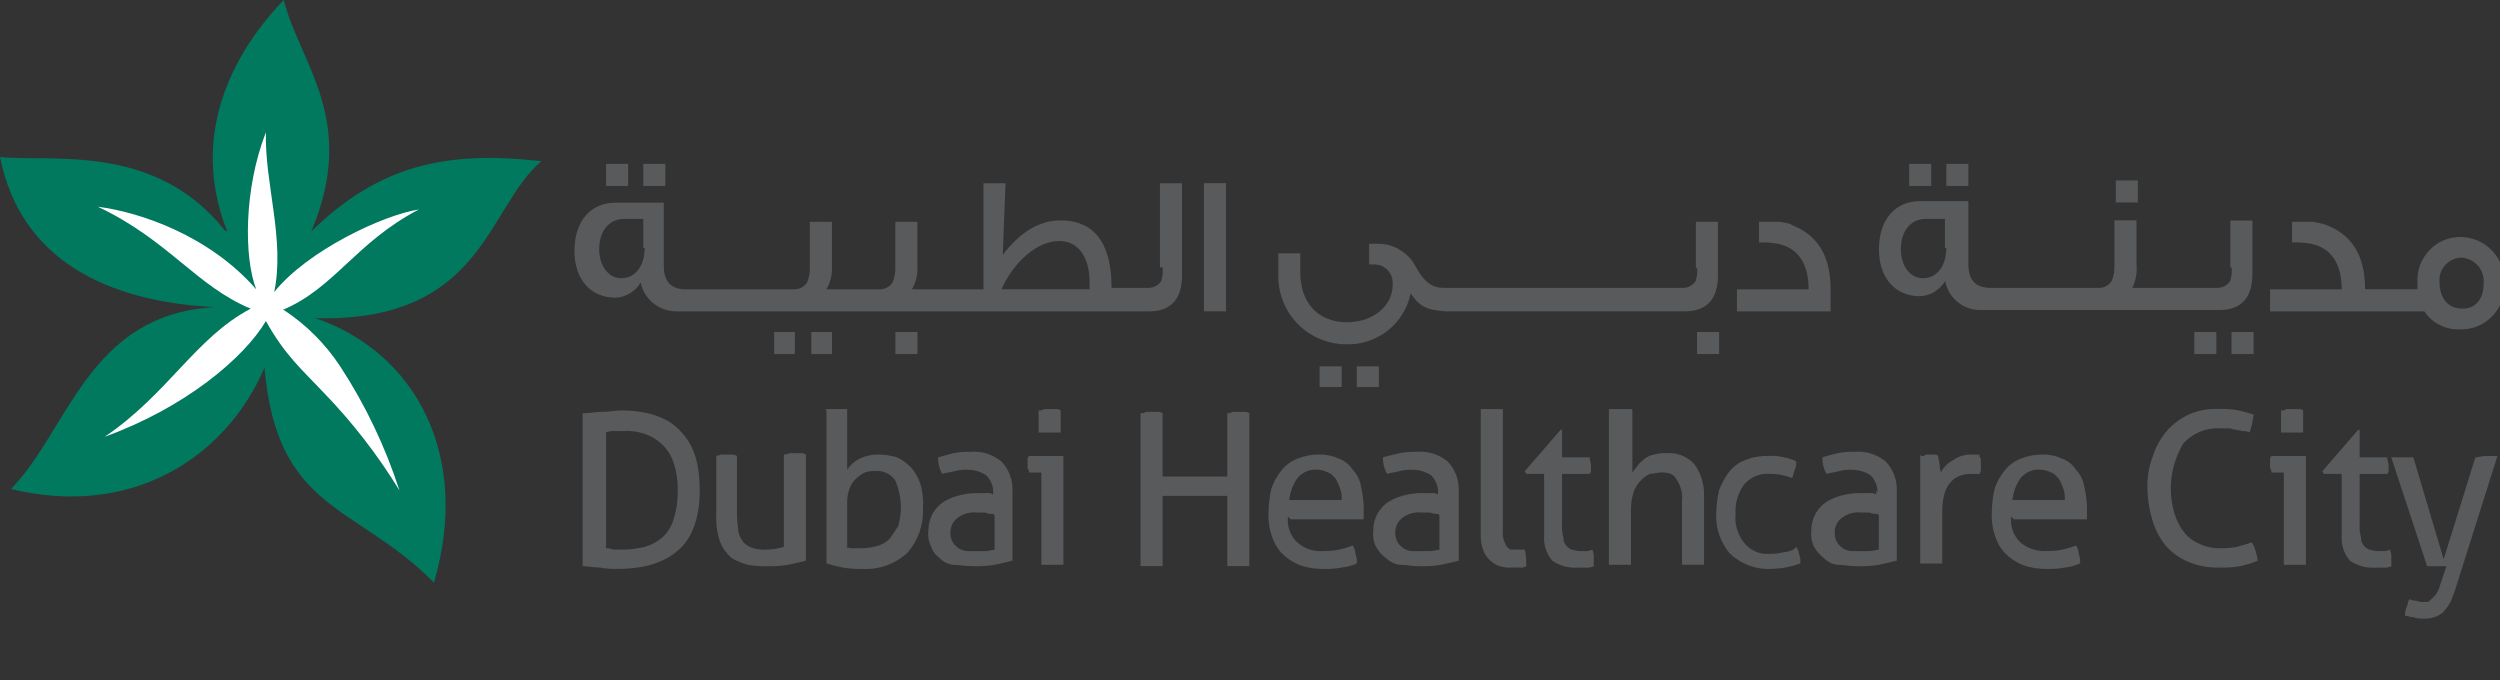 <?xml version="1.0" encoding="UTF-8"?>
<svg id="Layer_2" data-name="Layer 2" xmlns="http://www.w3.org/2000/svg" xmlns:xlink="http://www.w3.org/1999/xlink" viewBox="0 0 272 74">
  <rect x="0" y="0" width="272" height="74" fill="#333333" stroke="none"/>
  <defs>
    <style>
      .cls-1 {
        fill: none;
      }

      .cls-2 {
        fill: #fff;
      }

      .cls-2, .cls-3 {
        fill-rule: evenodd;
      }

      .cls-3 {
        fill: url(#radial-gradient);
      }

      .cls-4 {
        fill: #595a5c;
      }

      .cls-5 {
        clip-path: url(#clippath);
      }
    </style>
    <clipPath id="clippath">
      <rect class="cls-1" width="272" height="74"/>
    </clipPath>
    <radialGradient id="radial-gradient" cx="-155.72" cy="445.41" fx="-155.72" fy="445.41" r="1" gradientTransform="translate(4778.51 13670.71) scale(30.48 -30.77)" gradientUnits="userSpaceOnUse">
      <stop offset="0" stop-color="#96c11e"/>
      <stop offset="1" stop-color="#00795e"/>
    </radialGradient>
  </defs>
  <g id="Layer_1-2" data-name="Layer 1">
    <g class="cls-5">
      <g>
        <path class="cls-4" d="M69.99,20.23h2.4v-2.4h-2.4v2.4Z"/>
        <path class="cls-4" d="M65.94,20.23h2.4v-2.4h-2.4v2.4Z"/>
        <path class="cls-4" d="M84.23,38.52h2.25v-2.4h-2.25v2.4Z"/>
        <path class="cls-4" d="M88.27,38.52h2.25v-2.4h-2.25v2.4Z"/>
        <path class="cls-4" d="M97.42,38.52h2.4v-2.4h-2.4v2.4Z"/>
        <path class="cls-4" d="M126.49,29.07c.06.5.01,1.02-.15,1.5-.16.25-.38.45-.65.58-.26.13-.56.19-.85.17h-3.9c0-4.95-1.95-7.34-5.55-7.34-2.25,0-4.35,1.2-6.29,3.75l.3-7.79h-2.4v11.54h-7.79c.45-.77.66-1.66.6-2.55v-4.8h-2.4v4.95c.02.56-.08,1.13-.3,1.65-.16.25-.38.45-.65.58-.26.13-.56.19-.85.17h-5.7c.45-.77.66-1.66.6-2.55v-4.8h-2.4v4.95c.02.56-.08,1.13-.3,1.65-.16.25-.38.45-.65.58-.26.13-.56.19-.85.17h-11.69c-1.65,0-2.4-.9-2.4-2.55v-6.88h-5.22c-2.7,0-4.5,1.95-4.5,5.24,0,3,1.65,5.1,4.5,5.1.55-.03,1.09-.2,1.56-.49.47-.29.86-.69,1.14-1.16.19.89.68,1.69,1.39,2.26.71.57,1.6.88,2.51.88h51.4c2.4,0,3.6-1.35,3.6-3.9v-10.04h-2.4v9.14h.29ZM70.14,26.97c0,1.8-.9,3.3-2.55,3.3-1.5,0-2.4-1.5-2.4-3.15,0-1.95,1.05-3.3,2.7-3.3h2.1v3.15h.15ZM118.55,31.47h-9.59c1.35-3,3.9-5.25,6.29-5.25,2.1,0,3.3,1.8,3.3,4.5v.75Z"/>
        <path class="cls-4" d="M130.99,33.87h2.4v-13.94h-2.4v13.94Z"/>
        <path class="cls-4" d="M147.62,42.11h2.4v-2.25h-2.4v2.25Z"/>
        <path class="cls-4" d="M143.57,42.11h2.4v-2.25h-2.4v2.25Z"/>
        <path class="cls-4" d="M184.64,29.07c.06.5.01,1.02-.15,1.5-.16.25-.38.45-.65.58-.26.13-.56.19-.85.17h-25.93c-1.2,0-2.1-.6-3-2.25-.39-.78-.99-1.43-1.74-1.88-.74-.45-1.6-.68-2.46-.67h-.9v2.25h.45c.29-.01.59.03.86.14.27.11.52.28.72.49.2.21.35.47.44.75.09.28.12.57.09.86,0,2.25-2.1,4.05-4.95,4.05-3.15,0-5.1-2.1-5.1-5.4v-2.1h-2.39v2.4c-.01.98.17,1.94.53,2.85.36.91.9,1.73,1.58,2.43.68.7,1.5,1.25,2.4,1.63s1.86.58,2.84.59c1.64.06,3.25-.47,4.54-1.48,1.29-1.02,2.18-2.45,2.51-4.06.9,1.35,1.65,1.8,3.75,1.95h26.08c2.4,0,3.6-1.35,3.6-3.9v-5.84h-2.4v5.1l.15-.15Z"/>
        <path class="cls-4" d="M184.64,38.52h2.4v-2.4h-2.4v2.4Z"/>
        <path class="cls-4" d="M194.98,24.43c-.44-.14-.89-.24-1.35-.3h-2.25v2.25c.7-.03,1.41.02,2.1.15,2.1.45,3.3,2.1,3.3,4.95h-7.8v2.4h10.19v-2.4c0-3.75-1.5-6-4.35-7.04h.15Z"/>
        <path class="cls-4" d="M211.76,20.23h2.4v-2.4h-2.4v2.4Z"/>
        <path class="cls-4" d="M207.72,20.23h2.4v-2.4h-2.4v2.4Z"/>
        <path class="cls-4" d="M230.2,22.03h2.4v-2.4h-2.4v2.4Z"/>
        <path class="cls-4" d="M238.74,38.52h2.4v-2.4h-2.4v2.4Z"/>
        <path class="cls-4" d="M242.79,29.07c.06.5.01,1.02-.15,1.5-.16.25-.38.45-.65.58-.26.13-.56.19-.85.17h-9.14c.38-.79.54-1.67.45-2.55v-4.8h-2.4v4.95c.02.56-.08,1.13-.3,1.65-.16.25-.38.45-.65.58-.26.13-.56.19-.85.17h-11.69c-1.65,0-2.4-.9-2.4-2.55v-6.89h-5.23c-2.7,0-4.5,1.95-4.5,5.25,0,3,1.65,5.1,4.5,5.1.55-.03,1.09-.2,1.56-.49.47-.29.86-.69,1.14-1.16.17.9.66,1.71,1.37,2.29.71.58,1.61.88,2.53.86h25.93c2.4,0,3.6-1.35,3.6-3.9v-5.84h-2.4v5.1h.14ZM211.76,26.97c0,1.8-.9,3.3-2.55,3.3-1.5,0-2.4-1.5-2.4-3.15,0-1.95,1.05-3.3,2.7-3.3h2.1v3.15h.15Z"/>
        <path class="cls-4" d="M242.79,38.52h2.4v-2.4h-2.4v2.4Z"/>
        <path class="cls-4" d="M267.82,25.78c-.65-.02-1.29.1-1.89.34-.6.24-1.14.61-1.59,1.08s-.8,1.02-1.03,1.62c-.23.61-.32,1.25-.29,1.9v.75h-5.7c0-3.75-1.5-6-4.35-7.04-.44-.14-.89-.24-1.35-.3h-2.24v2.25c.7-.03,1.41.02,2.1.15,2.1.45,3.3,2.1,3.3,4.95h-7.8v2.4h16.79c.42.64,1.01,1.15,1.69,1.49.68.34,1.45.5,2.21.46.65.02,1.29-.1,1.89-.34.6-.24,1.14-.61,1.59-1.08.45-.46.8-1.02,1.03-1.62.23-.61.33-1.25.29-1.9.04-.65-.05-1.31-.28-1.93-.22-.62-.57-1.18-1.02-1.66-.45-.48-.99-.86-1.59-1.12-.6-.26-1.25-.39-1.91-.39h.15ZM267.82,33.57c-1.5,0-2.4-1.2-2.4-2.85-.03-.34,0-.68.11-1,.1-.32.27-.62.5-.87.23-.25.5-.46.81-.6.31-.14.64-.22.98-.22.35.02.69.12,1,.27.31.16.58.38.81.64.22.27.39.57.49.91.1.33.14.68.1,1.03,0,1.65-.9,2.7-2.25,2.7h-.15Z"/>
        <path class="cls-4" d="M63.54,44.96c.6,0,1.2-.15,1.95-.15s1.5-.15,2.1-.15c2.85,0,5.1.75,6.44,2.25,1.5,1.5,2.1,3.6,2.1,6.44s-.75,5.1-2.25,6.44c-1.5,1.34-3.6,2.1-6.59,2.1-.7.03-1.41-.02-2.1-.15-.75,0-1.35-.15-1.8-.15v-16.64h.15ZM65.94,59.65c.26-.02.52.03.75.15h1.05c.81,0,1.61-.11,2.4-.3.72-.2,1.39-.56,1.95-1.05.57-.53.98-1.2,1.2-1.95.32-1.02.47-2.08.45-3.15.02-1.02-.13-2.03-.45-3-.24-.74-.65-1.4-1.2-1.95-.55-.54-1.22-.95-1.95-1.2-.77-.26-1.59-.36-2.4-.3h-.9c-.31-.02-.62.03-.9.15v12.59h0Z"/>
        <path class="cls-4" d="M77.78,49.61c.21,0,.42-.05.6-.15h1.2c.21-.02.42.03.6.15v6.44c0,.75.15,1.35.15,1.8.11.44.31.85.6,1.2.29.29.65.49,1.05.6.44.12.89.17,1.35.15.66,0,1.32-.1,1.95-.3v-10.04c.21,0,.42-.05.6-.15h1.2c.21-.02.42.03.6.15v11.54c-.6.15-1.2.3-1.95.45-.74.12-1.5.17-2.25.15-.7.03-1.41-.02-2.1-.15-.63-.16-1.24-.41-1.8-.75-.52-.46-.93-1.02-1.2-1.65-.33-.91-.48-1.88-.45-2.85v-6.59h-.15Z"/>
        <path class="cls-4" d="M89.77,44.51h2.4v6.59c.34-.51.8-.92,1.35-1.2.66-.31,1.37-.46,2.1-.45.66.01,1.31.12,1.95.3.56.26,1.06.62,1.5,1.05.47.52.82,1.14,1.05,1.8.27.87.37,1.79.3,2.7.08,1.75-.51,3.47-1.65,4.8-.66.62-1.44,1.1-2.29,1.41-.85.31-1.75.44-2.66.39-.7.02-1.41-.03-2.1-.15-.61-.11-1.21-.26-1.8-.45v-16.64l-.15-.15ZM92.02,59.5c.28.12.59.17.9.15h1.05c.56-.03,1.11-.13,1.65-.3.45-.16.86-.41,1.2-.75l.9-1.35c.18-.63.28-1.29.3-1.95,0-1.03-.2-2.05-.6-3-.24-.37-.58-.66-.98-.84-.4-.19-.84-.26-1.27-.21-.36-.02-.71.03-1.05.15-.33.15-.64.35-.9.6-.33.28-.59.64-.75,1.05-.19.48-.29.99-.3,1.5v4.95h-.15Z"/>
        <path class="cls-4" d="M108.06,53.66c.02-.36-.04-.72-.17-1.05s-.33-.64-.58-.9c-.58-.38-1.26-.58-1.95-.6-.51-.03-1.01.02-1.5.15-.45.15-.9.15-1.35.3-.31-.55-.46-1.17-.45-1.8.6-.15,1.05-.3,1.65-.45.59-.12,1.2-.17,1.8-.15,1.24-.12,2.48.26,3.45,1.05.42.44.74.96.94,1.53.21.57.29,1.17.26,1.77v7.49c-.6.15-1.2.3-1.95.45-.79.13-1.6.18-2.4.15-.75,0-1.5-.15-2.1-.15-.57-.06-1.11-.33-1.5-.75-.42-.29-.74-.71-.9-1.2-.27-.56-.38-1.18-.3-1.8,0-.63.16-1.24.45-1.8.27-.47.62-.87,1.05-1.2.51-.34,1.06-.59,1.65-.75.63-.18,1.29-.29,1.95-.3h1.2c.26-.04.52.01.75.15v-.15h0ZM108.06,55.91c-.31.02-.62-.03-.9-.15h-.9c-.75-.08-1.5.14-2.1.6-.25.19-.45.44-.58.73-.13.29-.19.6-.17.92-.01.37.09.74.3,1.05.15.3.45.45.6.6.27.17.58.27.9.3h1.95c.45,0,.75-.15,1.05-.15v-3.75l-.15-.15Z"/>
        <path class="cls-4" d="M113.45,51.41h-1.5c.01-.08,0-.16-.02-.24-.03-.08-.07-.15-.13-.21v-.9c-.01-.08,0-.16.02-.24.03-.08.07-.15.13-.21h3.75v11.84h-2.4v-10.04h.15ZM113,47.06v-2.4c.21.02.42-.03.6-.15h1.2c.3,0,.45,0,.6.15v2.4h-2.4Z"/>
        <path class="cls-4" d="M124.09,44.96c.21.02.42-.03.6-.15h1.2c.21-.02.42.03.6.15v6.89h7.04v-6.89c.21,0,.42-.05.6-.15h1.2c.21-.02.42.03.6.15v16.63h-2.4v-7.64h-7.04v7.64h-2.4v-16.63Z"/>
        <path class="cls-4" d="M140.13,56.2c-.06.52,0,1.05.18,1.55.18.49.48.94.87,1.3.39.33.84.59,1.33.74.49.15,1.01.21,1.51.16,1.08.02,2.15-.19,3.15-.6.19.26.29.58.3.9.13.33.19.69.15,1.05-.52.24-1.08.39-1.65.45-.64.12-1.29.17-1.95.15-.92.02-1.84-.13-2.7-.45-.74-.31-1.4-.77-1.95-1.35-.49-.56-.85-1.23-1.05-1.95-.26-.82-.36-1.69-.3-2.55.02-.81.12-1.61.3-2.4.23-.71.58-1.37,1.05-1.95.46-.61,1.09-1.08,1.8-1.35.76-.31,1.58-.46,2.4-.45.72-.01,1.44.14,2.1.45.62.22,1.15.65,1.5,1.2.47.5.79,1.12.9,1.8.18.74.28,1.49.3,2.25v1.35h-7.95l-.3-.3ZM145.97,54.4c.04-.41-.02-.81-.15-1.2-.12-.36-.27-.71-.45-1.05-.3-.3-.45-.6-.9-.75-.37-.19-.78-.29-1.2-.3-.4-.03-.79.04-1.16.2-.36.16-.69.4-.94.7-.5.71-.81,1.54-.9,2.4h5.7Z"/>
        <path class="cls-4" d="M156.46,53.66c.02-.36-.04-.72-.17-1.05-.13-.34-.33-.64-.58-.9-.58-.38-1.26-.58-1.95-.6-.51-.03-1.01.02-1.5.15-.45.15-.9.15-1.35.3-.31-.55-.46-1.17-.45-1.8.6-.15,1.05-.3,1.8-.45.59-.12,1.2-.17,1.8-.15,1.24-.12,2.48.26,3.45,1.05.41.44.74.96.94,1.53.21.57.29,1.17.26,1.77v7.49c-.6.15-1.2.3-1.95.45-.79.13-1.6.18-2.4.15-.75,0-1.35-.15-2.1-.15-.56-.09-1.09-.36-1.5-.75-.43-.33-.78-.73-1.05-1.2-.27-.56-.37-1.18-.3-1.8,0-.63.16-1.24.45-1.8.27-.47.62-.87,1.05-1.2.51-.34,1.06-.59,1.65-.75.63-.18,1.29-.28,1.95-.3h1.2c.26-.04.52.01.75.15v-.15h0ZM156.46,55.91c-.31.01-.61-.04-.9-.15h-.9c-.75-.08-1.5.14-2.1.6-.25.19-.45.44-.58.73-.13.29-.19.6-.17.92-.01.37.09.74.3,1.05.15.3.45.45.6.6.27.17.58.27.9.3h1.95c.45,0,.75-.15,1.05-.15v-3.75l-.15-.15Z"/>
        <path class="cls-4" d="M161.11,44.51h2.4v13.34c-.04.36.02.72.15,1.05.15.3.15.45.3.6.15.15.3.3.45.3h1.5c.12.59.17,1.2.15,1.8-.22.14-.49.19-.75.15h-.9c-.41.03-.81-.02-1.2-.15-.39-.11-.75-.31-1.05-.6-.33-.28-.59-.64-.75-1.05-.19-.48-.29-.99-.3-1.5v-13.94Z"/>
        <path class="cls-4" d="M167.85,51.56h-1.8l-.15-.3,3.9-4.5h.15v3h3c0,.3.15.6.15.9v.45c.01.08,0,.16-.02.24-.03.08-.07.15-.13.21h-3v5.4c-.04.5,0,1.01.15,1.5-.02.33.09.65.3.9.17.19.38.34.6.45.3,0,.45.15.9.15h.75c.3,0,.45-.15.6-.15.12.28.17.59.15.9v.9c-.28.12-.59.17-.9.15h-1.05c-.91.03-1.8-.24-2.55-.75-.32-.37-.57-.8-.72-1.26-.15-.46-.21-.95-.18-1.44v-6.75h-.15Z"/>
        <path class="cls-4" d="M175.2,44.51h2.4v6.89c.15-.15.3-.45.6-.75.15-.3.45-.45.75-.75.3-.24.67-.39,1.05-.45.44-.12.89-.17,1.35-.15.56-.04,1.12.05,1.64.26.52.21.99.53,1.36.94.72,1,1.09,2.21,1.05,3.45v7.49h-2.4v-6.89c.1-.85-.12-1.7-.6-2.4-.3-.6-.9-.75-1.65-.75-.45,0-.75.15-1.2.15-.4.16-.76.42-1.05.75-.33.34-.59.75-.75,1.2-.18.58-.29,1.19-.3,1.8v6.15h-2.4v-16.94h.15Z"/>
        <path class="cls-4" d="M195.43,59.5c.15.3.3.45.3.75.13.33.18.69.15,1.05-1.01.37-2.07.57-3.15.6-.82.04-1.64-.08-2.42-.37-.77-.28-1.48-.72-2.08-1.28-1.07-1.25-1.61-2.86-1.5-4.5.02-.81.12-1.61.3-2.4.26-.69.61-1.35,1.05-1.95.46-.61,1.09-1.08,1.8-1.35.81-.32,1.68-.47,2.55-.45.55-.03,1.11.02,1.65.15.47.08.92.23,1.35.45.02.31-.03.62-.15.9-.15.3-.15.6-.3.9-.81-.31-1.68-.46-2.55-.45-.51-.02-1.02.07-1.49.28-.47.21-.88.52-1.21.92-.65.92-.97,2.03-.9,3.15-.06.59,0,1.19.18,1.76.18.57.48,1.09.87,1.54.34.37.76.66,1.23.85.47.18.97.25,1.47.2.46.02.91-.03,1.35-.15.42-.03.82-.13,1.2-.3l.3-.3Z"/>
        <path class="cls-4" d="M204.27,53.66c.02-.36-.04-.72-.17-1.05-.13-.34-.33-.64-.58-.9-.58-.38-1.26-.58-1.95-.6-.51-.03-1.01.02-1.5.15-.45.15-.9.15-1.35.3-.31-.55-.46-1.17-.45-1.8.45-.15,1.05-.3,1.65-.45.59-.12,1.2-.17,1.8-.15,1.24-.12,2.48.26,3.45,1.05.41.44.74.96.94,1.53.21.57.29,1.17.26,1.77v7.49c-.6.15-1.2.3-1.95.45-.79.13-1.6.18-2.4.15-.75,0-1.5-.15-2.1-.15-.57-.06-1.11-.33-1.5-.75-.43-.33-.78-.73-1.05-1.2-.27-.56-.37-1.18-.3-1.8,0-.63.16-1.24.45-1.8.27-.47.62-.87,1.05-1.2.51-.34,1.06-.59,1.65-.75.63-.18,1.29-.29,1.95-.3h1.2c.26-.04.53.01.75.15v-.45l.15.3ZM204.27,55.91c-.31.02-.62-.03-.9-.15h-.9c-.75-.08-1.5.14-2.1.6-.25.19-.45.44-.58.73-.13.29-.19.6-.17.92-.01.37.09.74.3,1.05.15.3.45.45.6.6.27.17.58.27.9.3h1.95c.45,0,.75-.15,1.05-.15v-3.75l-.15-.15Z"/>
        <path class="cls-4" d="M209.07,49.61c.08.01.16,0,.24-.02.08-.03.15-.07.21-.13h.9c.08-.01.16,0,.24.02.08.03.15.07.21.13,0,.3.15.6.15.9.02.3.07.6.15.9.29-.59.76-1.06,1.35-1.35.61-.44,1.35-.65,2.1-.6h.75c0,.08,0,.16.02.24.03.08.07.15.13.21v1.05c.02.21-.03.42-.15.6h-.75c-.41-.02-.81.03-1.2.15-.4.11-.76.31-1.05.6-.34.34-.59.75-.75,1.2-.2.63-.3,1.29-.3,1.95v5.85h-2.4v-11.84l.15.15Z"/>
        <path class="cls-4" d="M218.81,56.2c-.06.52,0,1.05.18,1.55.18.49.48.94.87,1.3.8.65,1.82.97,2.85.9,1.08.02,2.15-.19,3.15-.6.19.26.29.58.3.9.13.33.18.69.15,1.05-.52.24-1.08.39-1.65.45-.64.12-1.3.17-1.95.15-.92.02-1.84-.13-2.7-.45-.74-.31-1.4-.77-1.95-1.35-.49-.56-.85-1.23-1.05-1.95-.26-.82-.36-1.69-.3-2.55.02-.81.12-1.61.3-2.4.22-.71.58-1.37,1.05-1.95.46-.61,1.09-1.08,1.8-1.35.76-.31,1.58-.46,2.4-.45.73-.01,1.44.14,2.1.45.62.22,1.15.65,1.5,1.2.47.5.79,1.12.9,1.8.18.74.28,1.49.3,2.25v1.35h-7.95l-.3-.3ZM224.65,54.4c.03-.41-.02-.81-.15-1.2-.12-.36-.27-.71-.45-1.05-.3-.3-.45-.6-.9-.75-.37-.19-.78-.29-1.2-.3-.4-.03-.79.04-1.16.2-.36.16-.69.4-.94.7-.5.71-.81,1.54-.9,2.4h5.7Z"/>
        <path class="cls-4" d="M245.04,59.05c.32.61.52,1.27.6,1.95-.63.27-1.28.47-1.95.6-.74.13-1.5.18-2.25.15-1.13.03-2.25-.17-3.3-.6-.91-.37-1.73-.93-2.4-1.65-.67-.79-1.18-1.71-1.5-2.7-.37-1.17-.57-2.38-.6-3.6-.05-1.23.16-2.45.6-3.6.32-.99.83-1.91,1.5-2.7.66-.76,1.48-1.37,2.4-1.8.99-.44,2.07-.65,3.15-.6.75-.04,1.51.01,2.25.15.6.15,1.2.3,1.65.45,0,.3-.15.75-.15,1.05-.15.3-.15.6-.3.9-.23-.12-.49-.17-.75-.15-.25-.06-.5-.11-.75-.15-.3,0-.45-.15-.75-.15h-1.05c-.73-.03-1.46.1-2.13.39s-1.28.72-1.77,1.26c-.69,1.16-1.13,2.46-1.29,3.8-.16,1.34-.02,2.7.39,3.99.23.71.58,1.37,1.05,1.95.44.53,1.01.94,1.65,1.2.7.32,1.47.48,2.25.45.6.02,1.21-.03,1.8-.15.6-.15,1.05-.3,1.5-.45h.15Z"/>
        <path class="cls-4" d="M248.63,51.41h-1.5c0-.08,0-.16-.02-.24-.03-.08-.07-.15-.13-.21v-.9c0-.08,0-.16.02-.24.03-.08.07-.15.13-.21h3.75v11.84h-2.4v-10.04h.15ZM248.18,47.06v-2.4c.21.02.42-.03.6-.15h1.2c.3,0,.45,0,.6.15v2.4h-2.4Z"/>
        <path class="cls-4" d="M254.63,51.56h-1.8l-.15-.3,3.9-4.5h.15v3h3c0,.3.15.6.15.9v.45c0,.08,0,.16-.02.24-.03.08-.07.15-.13.21h-3v5.4c-.04.5,0,1.01.15,1.5-.02.33.09.65.3.9.17.19.37.34.6.45.3,0,.45.15.9.15h.75c.3,0,.45-.15.6-.15.12.28.17.59.15.9v.9c-.28.12-.59.17-.9.15h-1.05c-.91.03-1.8-.24-2.55-.75-.32-.37-.57-.8-.72-1.26-.15-.46-.21-.95-.18-1.44v-6.75h-.15Z"/>
        <path class="cls-4" d="M265.87,61.6h-1.8l-3.9-11.84h2.4l3.3,11.09,3.45-11.09c.3,0,.75-.15,1.2-.15h1.2l-4.5,14.24c-.15.6-.45,1.2-.6,1.65-.21.37-.47.73-.75,1.05-.29.29-.65.49-1.05.6-.39.13-.79.18-1.2.15-.36.02-.71-.03-1.05-.15-.3,0-.6-.15-.9-.15-.02-.31.03-.62.15-.9.15-.3.15-.6.3-.9.15,0,.3.15.6.15s.45.15.75.15h.6c.15,0,.3-.15.45-.3l.45-.45c.21-.27.36-.57.45-.9l.75-2.25h-.3Z"/>
        <path class="cls-3" d="M24.43,25.03C16.78,15.44,5.4,17.68,0,17.08c2.25,11.24,11.69,15.74,23.38,16.34-13.79.75-15.89,13.34-22.18,19.78,12.89,3.15,23.23-3.15,27.58-13.19,1.35,15.74,10.04,14.84,18.43,23.38,4.05-13.78-1.95-25.03-12.89-28.77,18.28.45,18.58-11.99,24.58-17.08-10.34-1.2-17.69.45-25.03,7.64,5.1-12.14-1.2-18.13-3-25.18-3.6,3.75-10.94,13.04-6.15,25.18l-.3-.15Z"/>
        <path class="cls-2" d="M30.87,33.72c2.45,1.61,4.54,3.7,6.15,6.15,2.74,4.19,4.9,8.73,6.44,13.49-2.35-3.84-5.11-7.41-8.24-10.64-2.4-2.55-4.2-4.05-6.29-7.79-2.4,4.05-8.84,9.44-17.54,12.59,6.89-4.65,9.89-10.79,15.89-13.94-5.85-2.4-8.99-7.49-16.64-11.09,4.65.6,12.14,3.15,17.24,8.99-1.35-3.45-1.35-10.94,1.05-17.09-.15,5.55,2.1,11.69.9,17.39,3.6-4.5,11.84-8.39,15.74-8.99-6.89,3.6-9.14,8.54-14.84,10.94h.15Z"/>
      </g>
    </g>
  </g>
</svg>